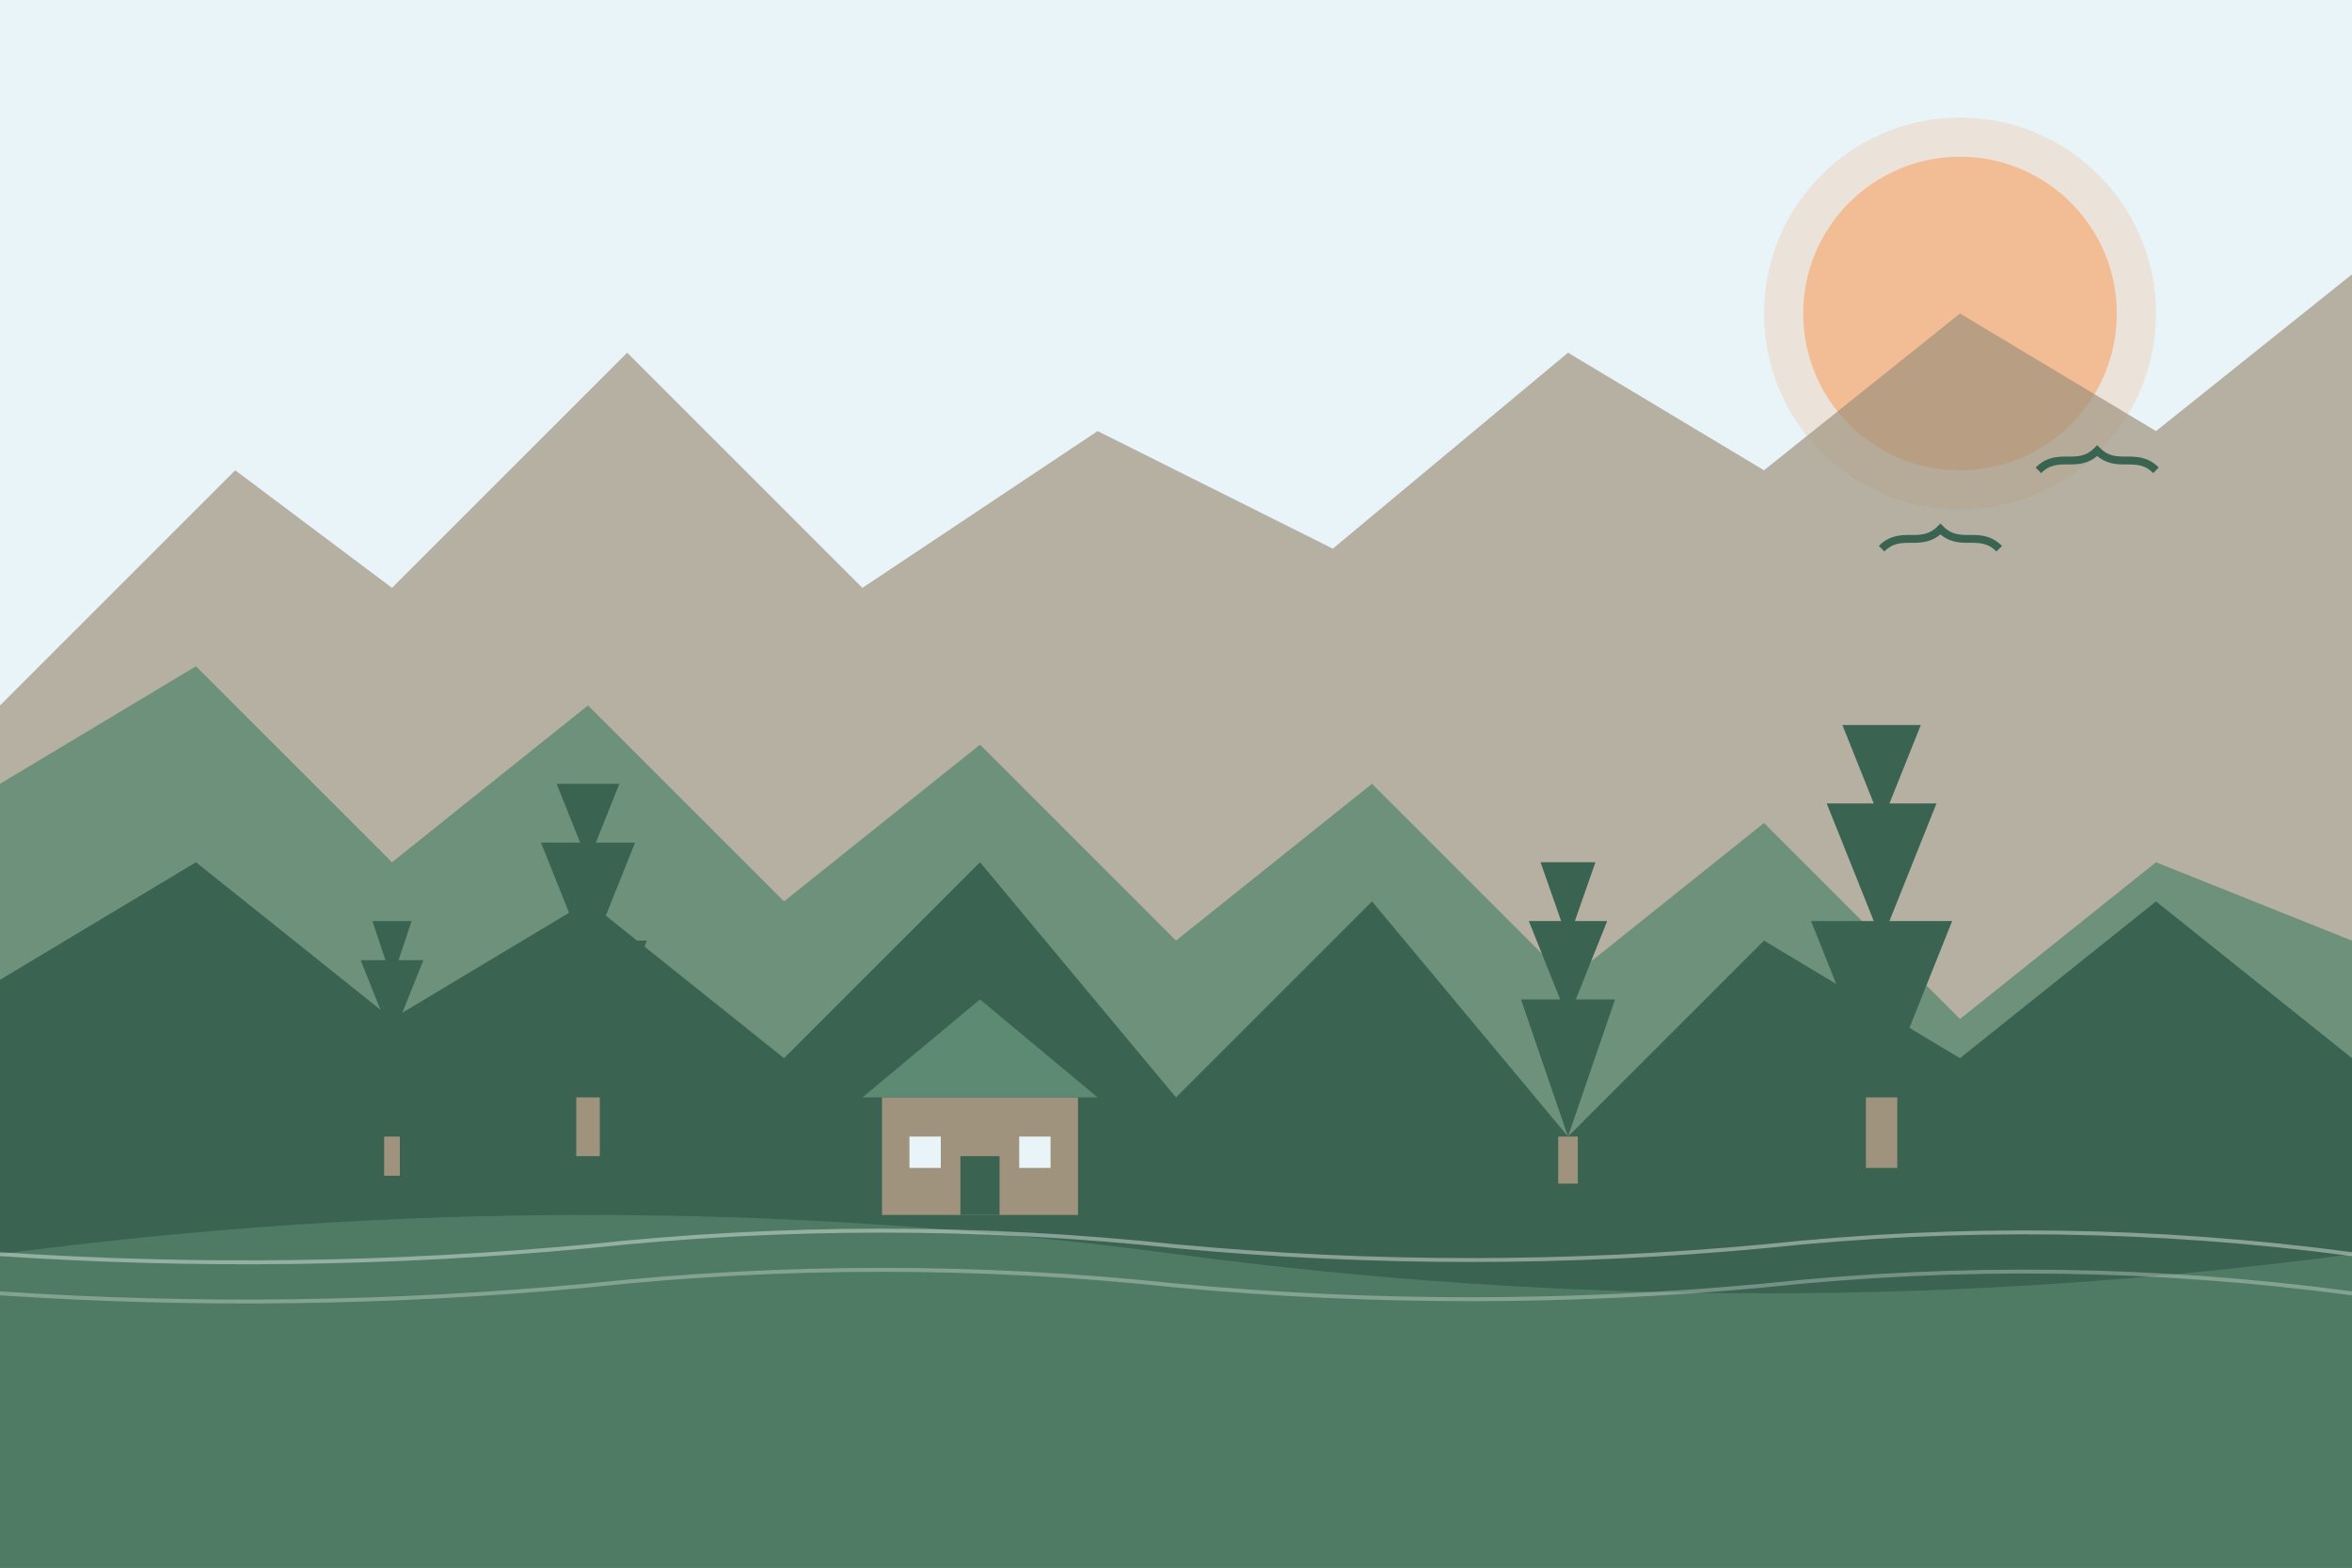 <svg xmlns="http://www.w3.org/2000/svg" width="600" height="400" viewBox="0 0 600 400">
  <!-- Sky Background -->
  <rect width="600" height="400" fill="#e8f4f8" />
  
  <!-- Sun -->
  <circle cx="500" cy="80" r="40" fill="#f2bc94" />
  <circle cx="500" cy="80" r="50" fill="#f2bc94" opacity="0.3" />
  
  <!-- Mountains Background Layer -->
  <path d="M0 180 L60 120 L100 150 L160 90 L220 150 L280 110 L340 140 L400 90 L450 120 L500 80 L550 110 L600 70 L600 400 L0 400 Z" fill="#a0937d" opacity="0.7" />
  
  <!-- Mountains Middle Layer -->
  <path d="M0 200 L50 170 L100 220 L150 180 L200 230 L250 190 L300 240 L350 200 L400 250 L450 210 L500 260 L550 220 L600 240 L600 400 L0 400 Z" fill="#5d8a72" opacity="0.8" />
  
  <!-- Mountains Front Layer -->
  <path d="M0 250 L50 220 L100 260 L150 230 L200 270 L250 220 L300 280 L350 230 L400 290 L450 240 L500 270 L550 230 L600 270 L600 400 L0 400 Z" fill="#3a6351" />
  
  <!-- Lake -->
  <path d="M0 320 Q150 300 300 320 Q450 340 600 320 L600 400 L0 400 Z" fill="#5d8a72" opacity="0.6" />
  <path d="M0 320 Q75 325 150 318 Q225 310 300 318 Q375 325 450 318 Q525 310 600 320" stroke="white" stroke-width="1" fill="none" opacity="0.4" />
  <path d="M0 330 Q75 335 150 328 Q225 320 300 328 Q375 335 450 328 Q525 320 600 330" stroke="white" stroke-width="1" fill="none" opacity="0.3" />
  
  <!-- Trees -->
  <!-- First Group -->
  <g transform="translate(100, 290)">
    <path d="M0,0 L-10,-30 L10,-30 Z" fill="#3a6351" />
    <path d="M0,-25 L-8,-45 L8,-45 Z" fill="#3a6351" />
    <path d="M0,-40 L-5,-55 L5,-55 Z" fill="#3a6351" />
    <rect x="-2" y="0" width="4" height="10" fill="#a0937d" />
  </g>
  
  <!-- Second Group -->
  <g transform="translate(150, 280)">
    <path d="M0,0 L-15,-40 L15,-40 Z" fill="#3a6351" />
    <path d="M0,-35 L-12,-65 L12,-65 Z" fill="#3a6351" />
    <path d="M0,-60 L-8,-80 L8,-80 Z" fill="#3a6351" />
    <rect x="-3" y="0" width="6" height="15" fill="#a0937d" />
  </g>
  
  <!-- Third Group -->
  <g transform="translate(400, 290)">
    <path d="M0,0 L-12,-35 L12,-35 Z" fill="#3a6351" />
    <path d="M0,-30 L-10,-55 L10,-55 Z" fill="#3a6351" />
    <path d="M0,-50 L-7,-70 L7,-70 Z" fill="#3a6351" />
    <rect x="-2.5" y="0" width="5" height="12" fill="#a0937d" />
  </g>
  
  <!-- Fourth Group -->
  <g transform="translate(480, 280)">
    <path d="M0,0 L-18,-45 L18,-45 Z" fill="#3a6351" />
    <path d="M0,-40 L-14,-75 L14,-75 Z" fill="#3a6351" />
    <path d="M0,-70 L-10,-95 L10,-95 Z" fill="#3a6351" />
    <rect x="-4" y="0" width="8" height="18" fill="#a0937d" />
  </g>
  
  <!-- Small Cabin -->
  <g transform="translate(250, 300)">
    <!-- Cabin Base -->
    <rect x="-25" y="-20" width="50" height="30" fill="#a0937d" />
    <!-- Roof -->
    <path d="M-30,-20 L0,-45 L30,-20 Z" fill="#5d8a72" />
    <!-- Door -->
    <rect x="-5" y="-5" width="10" height="15" fill="#3a6351" />
    <!-- Window -->
    <rect x="-18" y="-10" width="8" height="8" fill="#e8f4f8" />
    <rect x="10" y="-10" width="8" height="8" fill="#e8f4f8" />
  </g>
  
  <!-- Birds -->
  <path d="M520 120 C525 115, 530 120, 535 115 C540 120, 545 115, 550 120" stroke="#3a6351" stroke-width="2" fill="none" />
  <path d="M480 140 C485 135, 490 140, 495 135 C500 140, 505 135, 510 140" stroke="#3a6351" stroke-width="2" fill="none" />
</svg>
